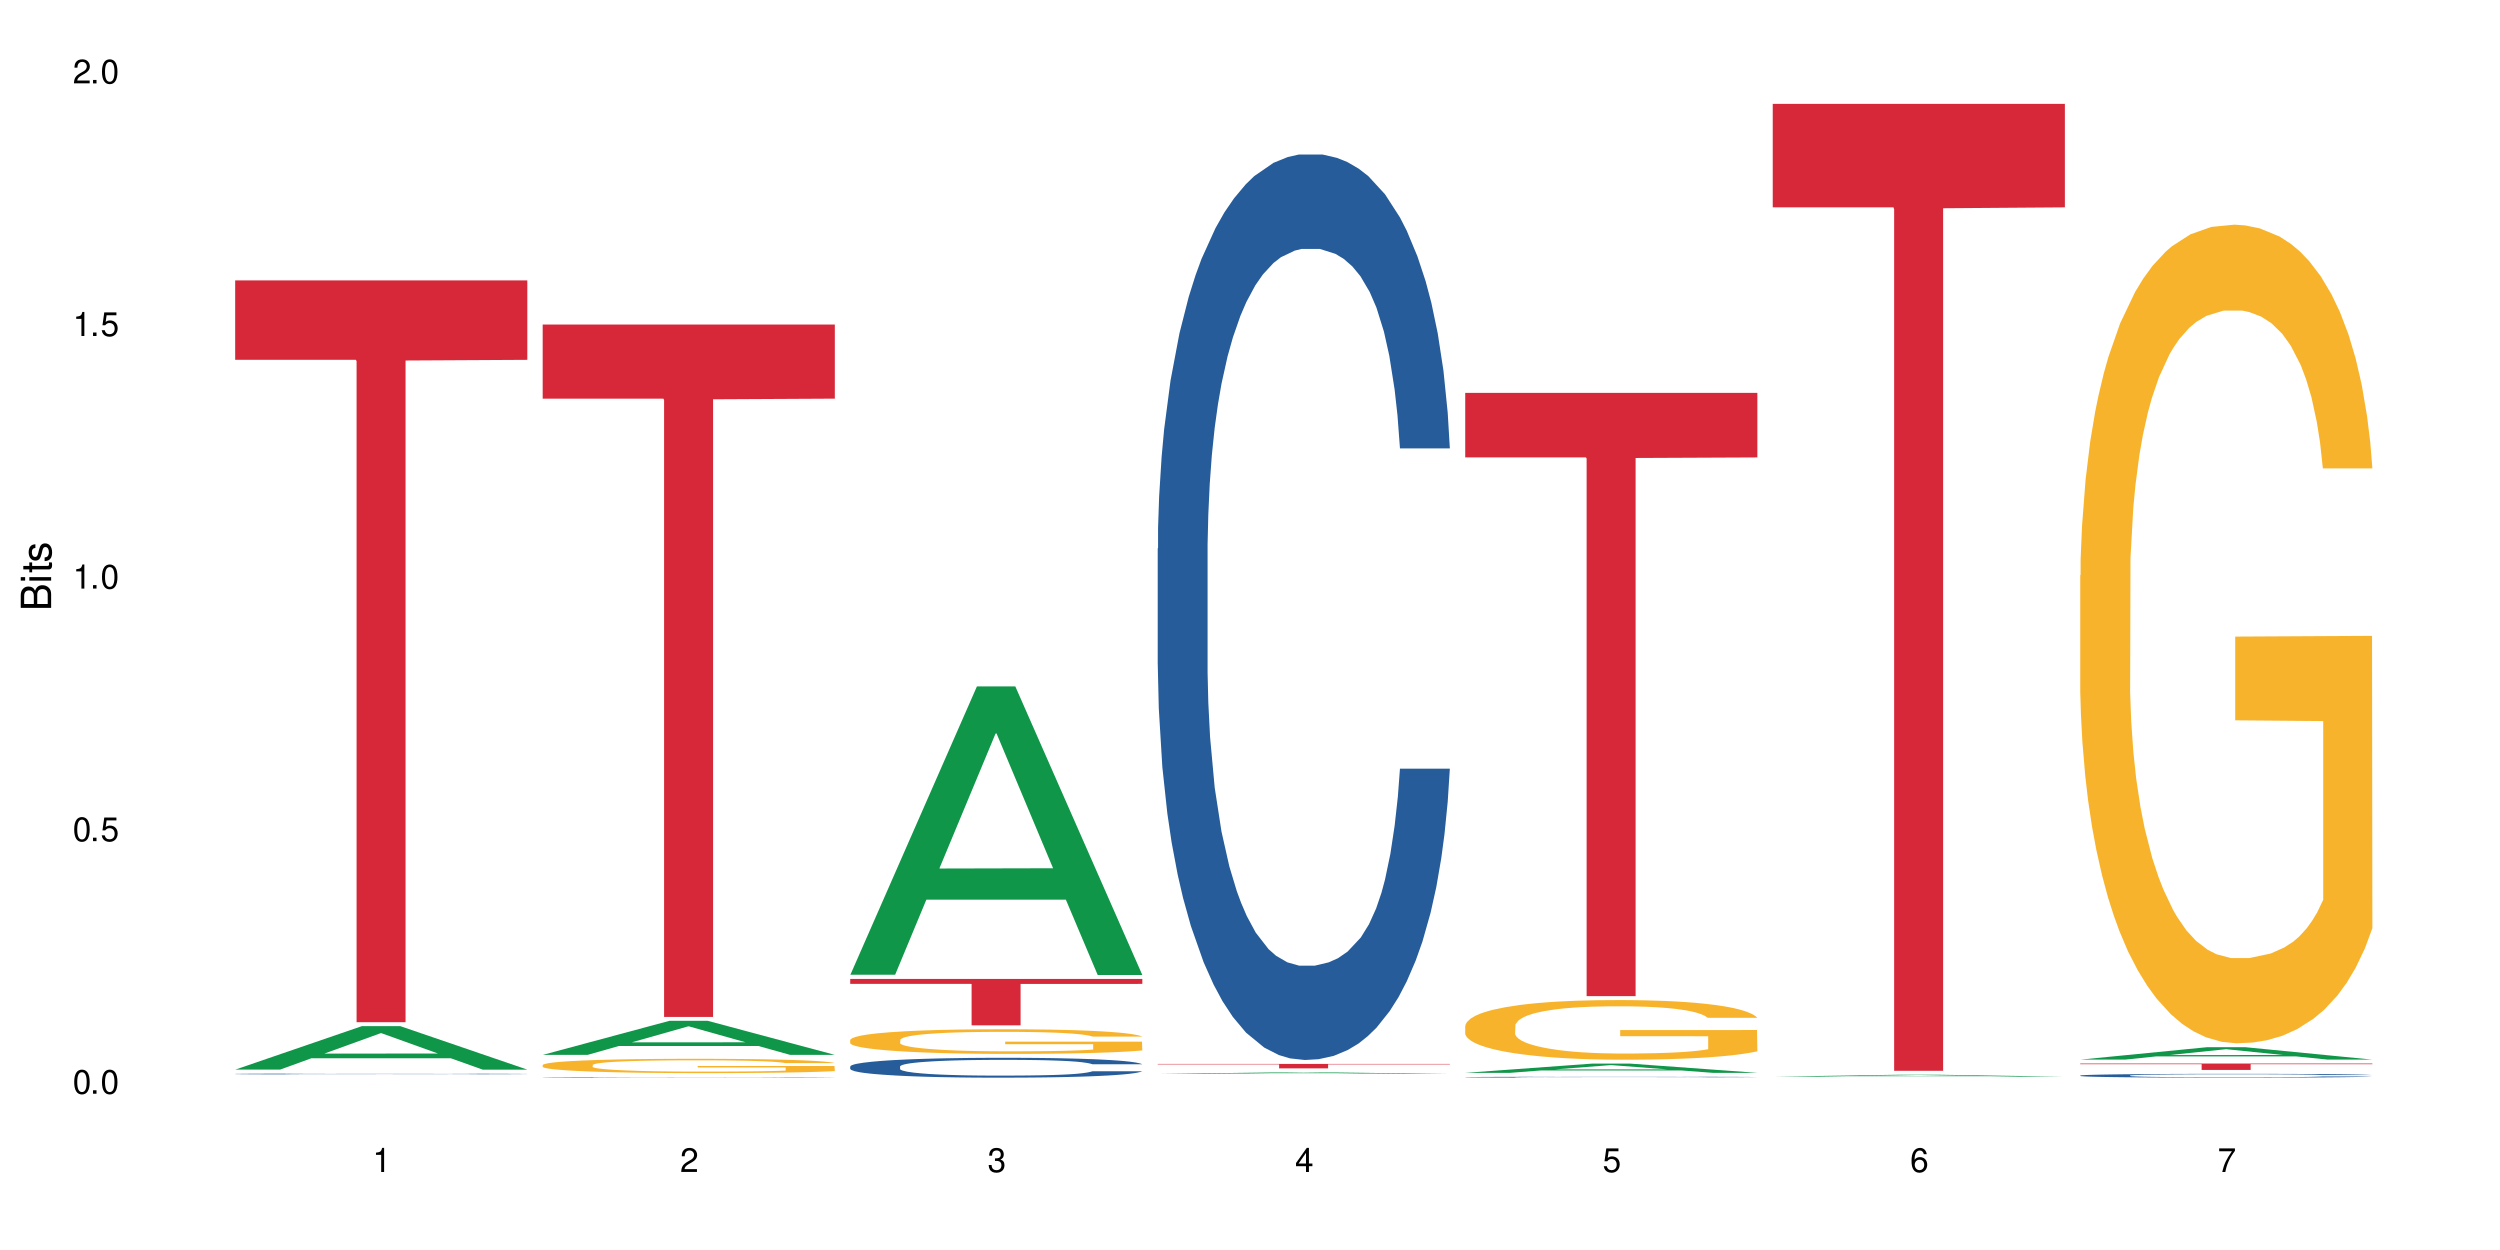 <?xml version="1.0" encoding="UTF-8"?>
<svg xmlns="http://www.w3.org/2000/svg" xmlns:xlink="http://www.w3.org/1999/xlink" width="720" height="360" viewBox="0 0 720 360">
<defs>
<g>
<g id="glyph-0-0">
</g>
<g id="glyph-0-1">
<path d="M 2.641 -6.938 C 2 -6.938 1.422 -6.656 1.078 -6.172 C 0.641 -5.562 0.406 -4.641 0.406 -3.359 C 0.406 -1.016 1.188 0.219 2.641 0.219 C 4.078 0.219 4.859 -1.016 4.859 -3.297 C 4.859 -4.641 4.656 -5.547 4.203 -6.172 C 3.844 -6.656 3.281 -6.938 2.641 -6.938 Z M 2.641 -6.188 C 3.547 -6.188 4 -5.25 4 -3.375 C 4 -1.406 3.562 -0.484 2.625 -0.484 C 1.734 -0.484 1.281 -1.438 1.281 -3.344 C 1.281 -5.25 1.734 -6.188 2.641 -6.188 Z M 2.641 -6.188 "/>
</g>
<g id="glyph-0-2">
<path d="M 1.828 -1 L 0.828 -1 L 0.828 0 L 1.828 0 Z M 1.828 -1 "/>
</g>
<g id="glyph-0-3">
<path d="M 4.562 -6.797 L 1.062 -6.797 L 0.547 -3.094 L 1.328 -3.094 C 1.719 -3.562 2.047 -3.734 2.578 -3.734 C 3.484 -3.734 4.062 -3.109 4.062 -2.094 C 4.062 -1.125 3.484 -0.531 2.578 -0.531 C 1.828 -0.531 1.375 -0.906 1.188 -1.672 L 0.328 -1.672 C 0.453 -1.109 0.547 -0.844 0.75 -0.594 C 1.125 -0.078 1.828 0.219 2.594 0.219 C 3.969 0.219 4.922 -0.781 4.922 -2.219 C 4.922 -3.562 4.031 -4.484 2.719 -4.484 C 2.25 -4.484 1.859 -4.359 1.469 -4.062 L 1.734 -5.969 L 4.562 -5.969 Z M 4.562 -6.797 "/>
</g>
<g id="glyph-0-4">
<path d="M 2.484 -4.938 L 2.484 0 L 3.328 0 L 3.328 -6.938 L 2.766 -6.938 C 2.469 -5.875 2.281 -5.734 0.984 -5.562 L 0.984 -4.938 Z M 2.484 -4.938 "/>
</g>
<g id="glyph-0-5">
<path d="M 4.859 -0.828 L 1.281 -0.828 C 1.359 -1.406 1.672 -1.781 2.5 -2.281 L 3.469 -2.828 C 4.406 -3.344 4.906 -4.062 4.906 -4.906 C 4.906 -5.484 4.672 -6.031 4.266 -6.406 C 3.859 -6.766 3.375 -6.938 2.719 -6.938 C 1.859 -6.938 1.219 -6.625 0.844 -6.031 C 0.609 -5.672 0.5 -5.234 0.484 -4.531 L 1.328 -4.531 C 1.359 -5.016 1.406 -5.281 1.531 -5.516 C 1.75 -5.938 2.188 -6.203 2.703 -6.203 C 3.469 -6.203 4.031 -5.641 4.031 -4.891 C 4.031 -4.344 3.719 -3.859 3.125 -3.516 L 2.234 -3 C 0.812 -2.172 0.406 -1.531 0.328 -0.016 L 4.859 -0.016 Z M 4.859 -0.828 "/>
</g>
<g id="glyph-0-6">
<path d="M 2.125 -3.188 L 2.578 -3.188 C 3.5 -3.188 3.984 -2.766 3.984 -1.922 C 3.984 -1.062 3.469 -0.531 2.594 -0.531 C 1.656 -0.531 1.203 -1 1.156 -2.016 L 0.312 -2.016 C 0.344 -1.453 0.438 -1.094 0.609 -0.781 C 0.953 -0.109 1.625 0.219 2.547 0.219 C 3.953 0.219 4.859 -0.625 4.859 -1.938 C 4.859 -2.828 4.516 -3.297 3.703 -3.594 C 4.344 -3.844 4.656 -4.328 4.656 -5.031 C 4.656 -6.219 3.875 -6.938 2.578 -6.938 C 1.203 -6.938 0.484 -6.172 0.453 -4.703 L 1.297 -4.703 C 1.312 -5.125 1.344 -5.359 1.453 -5.578 C 1.641 -5.969 2.062 -6.203 2.594 -6.203 C 3.344 -6.203 3.797 -5.75 3.797 -5 C 3.797 -4.516 3.609 -4.219 3.25 -4.047 C 3.016 -3.953 2.703 -3.922 2.125 -3.906 Z M 2.125 -3.188 "/>
</g>
<g id="glyph-0-7">
<path d="M 3.141 -1.672 L 3.141 0 L 3.984 0 L 3.984 -1.672 L 4.984 -1.672 L 4.984 -2.438 L 3.984 -2.438 L 3.984 -6.938 L 3.359 -6.938 L 0.266 -2.578 L 0.266 -1.672 Z M 3.141 -2.438 L 1 -2.438 L 3.141 -5.5 Z M 3.141 -2.438 "/>
</g>
<g id="glyph-0-8">
<path d="M 4.781 -5.125 C 4.609 -6.266 3.891 -6.938 2.844 -6.938 C 2.094 -6.938 1.422 -6.578 1.031 -5.953 C 0.594 -5.266 0.406 -4.422 0.406 -3.172 C 0.406 -2 0.578 -1.25 0.984 -0.641 C 1.359 -0.078 1.953 0.219 2.703 0.219 C 3.984 0.219 4.922 -0.75 4.922 -2.094 C 4.922 -3.375 4.062 -4.281 2.844 -4.281 C 2.172 -4.281 1.641 -4.031 1.281 -3.516 C 1.281 -5.234 1.828 -6.188 2.797 -6.188 C 3.391 -6.188 3.797 -5.797 3.938 -5.125 Z M 2.734 -3.531 C 3.547 -3.531 4.062 -2.953 4.062 -2.031 C 4.062 -1.156 3.484 -0.531 2.703 -0.531 C 1.922 -0.531 1.328 -1.188 1.328 -2.078 C 1.328 -2.938 1.906 -3.531 2.734 -3.531 Z M 2.734 -3.531 "/>
</g>
<g id="glyph-0-9">
<path d="M 4.984 -6.797 L 0.438 -6.797 L 0.438 -5.969 L 4.109 -5.969 C 2.5 -3.656 1.828 -2.234 1.328 0 L 2.219 0 C 2.594 -2.172 3.453 -4.047 4.984 -6.094 Z M 4.984 -6.797 "/>
</g>
<g id="glyph-1-0">
</g>
<g id="glyph-1-1">
<path d="M 0 -0.953 L 0 -4.891 C 0 -5.719 -0.234 -6.344 -0.734 -6.797 C -1.188 -7.234 -1.812 -7.469 -2.5 -7.469 C -3.547 -7.469 -4.188 -7 -4.625 -5.875 C -4.984 -6.688 -5.625 -7.094 -6.531 -7.094 C -7.172 -7.094 -7.734 -6.859 -8.141 -6.391 C -8.562 -5.922 -8.75 -5.344 -8.75 -4.5 L -8.75 -0.953 Z M -4.984 -2.062 L -7.766 -2.062 L -7.766 -4.219 C -7.766 -4.844 -7.688 -5.203 -7.453 -5.5 C -7.219 -5.812 -6.859 -5.969 -6.375 -5.969 C -5.891 -5.969 -5.531 -5.812 -5.297 -5.5 C -5.062 -5.203 -4.984 -4.844 -4.984 -4.219 Z M -0.984 -2.062 L -4 -2.062 L -4 -4.781 C -4 -5.766 -3.438 -6.359 -2.484 -6.359 C -1.547 -6.359 -0.984 -5.766 -0.984 -4.781 Z M -0.984 -2.062 "/>
</g>
<g id="glyph-1-2">
<path d="M -6.281 -1.797 L -6.281 -0.797 L 0 -0.797 L 0 -1.797 Z M -8.75 -1.797 L -8.75 -0.797 L -7.484 -0.797 L -7.484 -1.797 Z M -8.75 -1.797 "/>
</g>
<g id="glyph-1-3">
<path d="M -6.281 -3.047 L -6.281 -2.016 L -8.016 -2.016 L -8.016 -1.016 L -6.281 -1.016 L -6.281 -0.172 L -5.469 -0.172 L -5.469 -1.016 L -0.719 -1.016 C -0.078 -1.016 0.281 -1.453 0.281 -2.234 C 0.281 -2.5 0.25 -2.719 0.188 -3.047 L -0.641 -3.047 C -0.609 -2.906 -0.594 -2.766 -0.594 -2.562 C -0.594 -2.141 -0.719 -2.016 -1.156 -2.016 L -5.469 -2.016 L -5.469 -3.047 Z M -6.281 -3.047 "/>
</g>
<g id="glyph-1-4">
<path d="M -4.531 -5.25 C -5.766 -5.25 -6.469 -4.422 -6.469 -2.969 C -6.469 -1.516 -5.719 -0.562 -4.547 -0.562 C -3.562 -0.562 -3.094 -1.062 -2.734 -2.562 L -2.516 -3.484 C -2.344 -4.188 -2.094 -4.469 -1.641 -4.469 C -1.047 -4.469 -0.641 -3.875 -0.641 -3 C -0.641 -2.453 -0.797 -2 -1.062 -1.75 C -1.25 -1.594 -1.422 -1.531 -1.875 -1.469 L -1.875 -0.406 C -0.422 -0.453 0.281 -1.266 0.281 -2.922 C 0.281 -4.5 -0.5 -5.516 -1.719 -5.516 C -2.656 -5.516 -3.172 -4.984 -3.469 -3.734 L -3.703 -2.766 C -3.891 -1.953 -4.156 -1.609 -4.594 -1.609 C -5.188 -1.609 -5.547 -2.125 -5.547 -2.938 C -5.547 -3.75 -5.203 -4.172 -4.531 -4.203 Z M -4.531 -5.25 "/>
</g>
</g>
</defs>
<rect x="-72" y="-36" width="864" height="432" fill="rgb(100%, 100%, 100%)" fill-opacity="1"/>
<path fill-rule="nonzero" fill="rgb(6.275%, 58.824%, 28.235%)" fill-opacity="1" d="M 67.73 308.043 L 67.82 308.031 L 104.227 295.527 L 115.281 295.527 L 151.867 308.055 L 139.012 308.055 L 129.844 304.785 L 89.664 304.785 L 80.676 308.043 L 67.73 308.043 L 93.527 303.434 L 126.156 303.422 L 109.887 297.574 L 109.707 297.562 L 109.527 297.598 L 93.438 303.422 L 93.527 303.434 Z M 67.73 308.043 "/>
<path fill-rule="nonzero" fill="rgb(14.51%, 36.078%, 60%)" fill-opacity="1" d="M 67.73 309.297 L 67.832 309.297 L 67.832 309.289 L 68.141 309.281 L 68.859 309.27 L 69.578 309.262 L 71.426 309.246 L 73.988 309.234 L 76.656 309.223 L 78.605 309.219 L 80.352 309.211 L 84.352 309.203 L 86.918 309.199 L 89.688 309.195 L 93.074 309.191 L 95.535 309.188 L 101.078 309.184 L 122.316 309.184 L 125.598 309.188 L 128.371 309.188 L 133.191 309.195 L 137.5 309.199 L 139.449 309.203 L 142.527 309.211 L 144.891 309.219 L 146.531 309.227 L 148.379 309.234 L 150.02 309.246 L 151.25 309.258 L 151.867 309.266 L 137.5 309.266 L 136.785 309.258 L 135.961 309.25 L 132.883 309.234 L 130.73 309.227 L 128.781 309.223 L 126.113 309.219 L 123.754 309.215 L 121.289 309.211 L 103.23 309.211 L 101.078 309.215 L 98 309.215 L 95.844 309.219 L 93.281 309.227 L 91.535 309.23 L 89.379 309.234 L 87.84 309.242 L 86.098 309.25 L 85.07 309.254 L 84.148 309.262 L 83.328 309.27 L 82.711 309.277 L 82.301 309.285 L 82.094 309.293 L 82.094 309.332 L 82.301 309.34 L 82.812 309.352 L 84.148 309.367 L 86.098 309.379 L 88.355 309.387 L 90.508 309.395 L 91.742 309.398 L 93.383 309.402 L 95.945 309.406 L 99.641 309.414 L 105.078 309.414 L 108.465 309.418 L 112.98 309.418 L 116.98 309.414 L 122.418 309.414 L 126.215 309.41 L 128.574 309.406 L 130.629 309.398 L 132.168 309.395 L 133.191 309.391 L 134.73 309.383 L 135.961 309.375 L 136.887 309.367 L 137.5 309.359 L 151.867 309.359 L 151.25 309.371 L 150.328 309.379 L 149.402 309.387 L 147.969 309.395 L 146.324 309.402 L 143.965 309.41 L 142.016 309.414 L 139.449 309.422 L 137.09 309.426 L 134.527 309.43 L 130.73 309.434 L 128.266 309.438 L 125.598 309.438 L 122.418 309.441 L 118.418 309.441 L 114.109 309.445 L 105.797 309.445 L 102.617 309.441 L 98.41 309.441 L 93.176 309.438 L 89.379 309.434 L 86.406 309.426 L 83.84 309.422 L 80.969 309.414 L 77.273 309.406 L 75.016 309.398 L 73.477 309.391 L 71.734 309.383 L 70.5 309.371 L 69.066 309.359 L 68.039 309.344 L 67.73 309.328 Z M 67.73 309.297 "/>
<path fill-rule="nonzero" fill="rgb(83.922%, 15.686%, 22.353%)" fill-opacity="1" d="M 67.73 80.758 L 151.867 80.758 L 151.867 103.629 L 116.801 103.828 L 116.801 294.402 L 102.695 294.402 L 102.695 104.027 L 102.488 103.629 L 67.73 103.629 Z M 67.73 80.758 "/>
<path fill-rule="nonzero" fill="rgb(6.275%, 58.824%, 28.235%)" fill-opacity="1" d="M 156.293 303.801 L 156.383 303.789 L 192.789 294 L 203.844 294 L 240.43 303.809 L 227.574 303.809 L 218.406 301.25 L 178.227 301.25 L 169.238 303.801 L 156.293 303.801 L 182.094 300.191 L 214.723 300.18 L 198.453 295.605 L 198.273 295.594 L 198.094 295.621 L 182.004 300.18 L 182.094 300.191 Z M 156.293 303.801 "/>
<path fill-rule="nonzero" fill="rgb(14.51%, 36.078%, 60%)" fill-opacity="1" d="M 156.293 310.266 L 156.398 310.266 L 156.398 310.262 L 156.703 310.254 L 157.422 310.246 L 158.141 310.242 L 159.988 310.23 L 162.555 310.223 L 165.223 310.215 L 167.172 310.207 L 168.914 310.207 L 172.918 310.199 L 175.48 310.195 L 178.25 310.191 L 181.637 310.191 L 184.102 310.188 L 189.641 310.188 L 193.746 310.184 L 207.902 310.184 L 210.879 310.188 L 216.934 310.188 L 221.754 310.191 L 226.066 310.195 L 228.016 310.199 L 231.094 310.203 L 233.453 310.211 L 235.094 310.215 L 236.941 310.223 L 238.582 310.227 L 239.812 310.238 L 240.43 310.246 L 226.066 310.246 L 225.348 310.238 L 224.527 310.23 L 222.988 310.227 L 221.449 310.219 L 219.293 310.215 L 217.344 310.211 L 214.676 310.211 L 212.316 310.207 L 209.855 310.207 L 207.492 310.203 L 195.797 310.203 L 191.797 310.207 L 186.562 310.207 L 184.406 310.211 L 181.844 310.215 L 180.098 310.219 L 177.945 310.223 L 176.406 310.227 L 174.66 310.23 L 173.633 310.234 L 172.711 310.238 L 171.891 310.246 L 171.273 310.25 L 170.863 310.258 L 170.66 310.266 L 170.66 310.289 L 170.863 310.297 L 171.379 310.305 L 172.711 310.312 L 174.66 310.324 L 176.918 310.332 L 179.074 310.336 L 180.305 310.336 L 181.945 310.34 L 184.512 310.344 L 188.203 310.348 L 190.359 310.348 L 193.641 310.352 L 205.543 310.352 L 208.211 310.348 L 210.98 310.348 L 214.777 310.344 L 217.137 310.344 L 219.191 310.34 L 220.73 310.336 L 221.754 310.332 L 223.293 310.328 L 224.527 310.32 L 225.449 310.316 L 226.066 310.309 L 240.43 310.309 L 239.812 310.316 L 238.891 310.324 L 237.969 310.328 L 236.531 310.336 L 234.891 310.34 L 232.527 310.344 L 230.578 310.348 L 228.016 310.355 L 225.656 310.355 L 223.09 310.359 L 219.293 310.363 L 216.832 310.363 L 214.164 310.367 L 206.98 310.367 L 202.672 310.371 L 194.359 310.371 L 191.18 310.367 L 186.973 310.367 L 181.738 310.363 L 177.945 310.359 L 174.969 310.359 L 172.402 310.355 L 169.531 310.352 L 165.836 310.344 L 163.578 310.336 L 162.039 310.332 L 160.297 310.324 L 159.066 310.32 L 157.629 310.309 L 156.602 310.297 L 156.293 310.289 Z M 156.293 310.266 "/>
<path fill-rule="nonzero" fill="rgb(96.863%, 70.196%, 16.863%)" fill-opacity="1" d="M 156.293 306.703 L 156.398 306.699 L 156.398 306.621 L 156.809 306.453 L 157.832 306.219 L 159.168 306.027 L 160.605 305.875 L 161.527 305.797 L 163.066 305.684 L 164.398 305.602 L 167.785 305.434 L 172.094 305.273 L 174.457 305.207 L 177.121 305.145 L 180.918 305.07 L 182.664 305.043 L 188 304.984 L 194.051 304.945 L 200.723 304.938 L 203.801 304.938 L 208.008 304.953 L 213.754 304.996 L 217.035 305.035 L 219.602 305.07 L 222.27 305.121 L 225.551 305.195 L 228.629 305.285 L 231.094 305.375 L 233.555 305.488 L 235.605 305.609 L 237.352 305.742 L 238.891 305.898 L 239.812 306.031 L 240.43 306.164 L 226.168 306.164 L 225.348 306.031 L 224.422 305.93 L 222.883 305.805 L 221.344 305.715 L 219.805 305.645 L 216.934 305.547 L 214.473 305.484 L 211.395 305.434 L 208.418 305.398 L 205.031 305.375 L 202.98 305.367 L 197.543 305.367 L 192.617 305.395 L 189.742 305.426 L 187.691 305.457 L 184.816 305.512 L 183.074 305.559 L 182.047 305.586 L 178.969 305.703 L 176.918 305.809 L 175.789 305.879 L 174.352 305.992 L 173.328 306.094 L 172.199 306.246 L 171.582 306.359 L 170.762 306.613 L 170.66 307.293 L 170.965 307.434 L 171.582 307.59 L 172.402 307.727 L 173.633 307.867 L 174.867 307.977 L 177.02 308.125 L 178.867 308.223 L 180.305 308.285 L 183.074 308.387 L 184.203 308.422 L 186.871 308.488 L 189.641 308.543 L 193.027 308.586 L 195.59 308.609 L 199.695 308.629 L 204.93 308.629 L 211.086 308.605 L 214.984 308.574 L 217.652 308.547 L 219.395 308.52 L 221.551 308.477 L 223.09 308.441 L 224.527 308.398 L 226.27 308.336 L 226.27 307.434 L 200.926 307.43 L 200.926 307.012 L 240.328 307.008 L 240.43 308.477 L 238.273 308.578 L 235.605 308.676 L 233.043 308.754 L 230.375 308.816 L 226.578 308.887 L 223.5 308.934 L 218.781 308.984 L 214.473 309.02 L 209.957 309.043 L 205.953 309.055 L 201.234 309.059 L 197.027 309.051 L 192.512 309.027 L 188.922 308.996 L 185.641 308.961 L 182.355 308.91 L 178.25 308.832 L 175.582 308.77 L 172.812 308.688 L 170.043 308.594 L 167.582 308.492 L 165.938 308.414 L 164.297 308.324 L 162.555 308.211 L 160.91 308.082 L 159.68 307.965 L 158.551 307.836 L 157.73 307.711 L 156.91 307.539 L 156.5 307.406 L 156.293 307.289 Z M 156.293 306.703 "/>
<path fill-rule="nonzero" fill="rgb(83.922%, 15.686%, 22.353%)" fill-opacity="1" d="M 156.293 93.461 L 240.43 93.461 L 240.43 114.809 L 205.363 114.996 L 205.363 292.875 L 191.258 292.875 L 191.258 115.184 L 191.051 114.809 L 156.293 114.809 Z M 156.293 93.461 "/>
<path fill-rule="nonzero" fill="rgb(6.275%, 58.824%, 28.235%)" fill-opacity="1" d="M 244.859 280.727 L 244.949 280.648 L 281.352 197.688 L 292.41 197.688 L 328.992 280.805 L 316.141 280.805 L 306.969 259.109 L 266.789 259.109 L 257.801 280.727 L 244.859 280.727 L 270.656 250.133 L 303.285 250.055 L 287.016 211.266 L 286.836 211.188 L 286.656 211.422 L 270.566 250.055 L 270.656 250.133 Z M 244.859 280.727 "/>
<path fill-rule="nonzero" fill="rgb(14.51%, 36.078%, 60%)" fill-opacity="1" d="M 244.859 307.137 L 244.961 307.133 L 244.961 307.008 L 245.27 306.809 L 245.988 306.555 L 246.703 306.383 L 248.551 306.074 L 251.117 305.777 L 253.785 305.547 L 255.734 305.41 L 257.477 305.305 L 261.48 305.113 L 264.043 305.012 L 266.816 304.926 L 270.199 304.836 L 272.664 304.785 L 278.203 304.699 L 282.309 304.664 L 285.488 304.648 L 292.363 304.648 L 296.469 304.668 L 299.441 304.695 L 302.727 304.734 L 305.496 304.785 L 310.32 304.898 L 314.629 305.043 L 316.578 305.129 L 319.656 305.289 L 322.016 305.449 L 323.656 305.582 L 325.504 305.777 L 327.145 306.012 L 328.379 306.281 L 328.992 306.504 L 314.629 306.504 L 313.91 306.297 L 313.09 306.133 L 311.551 305.918 L 310.012 305.766 L 307.855 305.613 L 305.906 305.516 L 303.238 305.418 L 300.879 305.352 L 298.418 305.305 L 296.059 305.273 L 291.543 305.242 L 286.309 305.242 L 284.359 305.254 L 280.359 305.297 L 278.203 305.332 L 275.125 305.406 L 272.973 305.473 L 270.406 305.578 L 268.66 305.668 L 266.508 305.805 L 264.969 305.922 L 263.223 306.098 L 262.199 306.227 L 261.273 306.375 L 260.453 306.547 L 259.84 306.73 L 259.426 306.922 L 259.223 307.109 L 259.223 307.922 L 259.426 308.109 L 259.941 308.328 L 261.273 308.648 L 263.223 308.926 L 265.48 309.145 L 267.637 309.305 L 268.867 309.375 L 270.508 309.461 L 273.074 309.562 L 276.77 309.668 L 278.922 309.711 L 282.207 309.754 L 285.59 309.773 L 290.105 309.773 L 294.109 309.754 L 296.773 309.727 L 299.547 309.684 L 303.344 309.598 L 305.703 309.512 L 307.754 309.414 L 309.293 309.312 L 310.32 309.23 L 311.859 309.066 L 313.09 308.891 L 314.012 308.707 L 314.629 308.527 L 328.992 308.527 L 328.379 308.738 L 327.453 308.941 L 326.531 309.094 L 325.094 309.277 L 323.453 309.438 L 321.094 309.621 L 319.145 309.742 L 316.578 309.871 L 314.219 309.973 L 311.652 310.062 L 307.855 310.164 L 305.395 310.219 L 302.727 310.266 L 299.547 310.309 L 295.543 310.344 L 291.234 310.363 L 287.234 310.371 L 282.926 310.359 L 279.742 310.34 L 275.535 310.293 L 270.305 310.199 L 266.508 310.098 L 263.531 310 L 260.965 309.895 L 258.094 309.754 L 254.398 309.523 L 252.145 309.344 L 250.605 309.199 L 248.859 308.996 L 247.629 308.812 L 246.191 308.52 L 245.164 308.148 L 244.859 307.859 Z M 244.859 307.137 "/>
<path fill-rule="nonzero" fill="rgb(96.863%, 70.196%, 16.863%)" fill-opacity="1" d="M 244.859 299.465 L 244.961 299.461 L 244.961 299.332 L 245.371 299.039 L 246.398 298.637 L 247.73 298.309 L 249.168 298.047 L 250.09 297.91 L 251.629 297.719 L 252.965 297.574 L 256.348 297.285 L 260.66 297.012 L 263.02 296.895 L 265.688 296.785 L 269.484 296.66 L 271.227 296.617 L 276.562 296.512 L 282.617 296.449 L 289.285 296.43 L 292.363 296.434 L 296.57 296.461 L 302.316 296.531 L 305.598 296.598 L 308.164 296.66 L 310.832 296.746 L 314.117 296.875 L 317.195 297.031 L 319.656 297.188 L 322.117 297.379 L 324.172 297.586 L 325.914 297.816 L 327.453 298.086 L 328.379 298.312 L 328.992 298.539 L 314.73 298.539 L 313.91 298.312 L 312.988 298.137 L 311.449 297.926 L 309.91 297.77 L 308.371 297.645 L 305.496 297.477 L 303.035 297.375 L 299.957 297.285 L 296.98 297.227 L 293.594 297.188 L 291.543 297.172 L 286.105 297.172 L 281.18 297.219 L 278.309 297.27 L 276.254 297.32 L 273.383 297.418 L 271.637 297.496 L 270.613 297.551 L 267.535 297.75 L 265.48 297.93 L 264.352 298.055 L 262.918 298.25 L 261.891 298.422 L 260.762 298.684 L 260.145 298.875 L 259.324 299.316 L 259.223 300.484 L 259.531 300.73 L 260.145 300.996 L 260.965 301.227 L 262.199 301.473 L 263.43 301.66 L 265.582 301.914 L 267.43 302.082 L 268.867 302.191 L 271.637 302.367 L 272.766 302.426 L 275.434 302.543 L 278.203 302.633 L 281.59 302.711 L 284.156 302.75 L 288.258 302.781 L 293.492 302.781 L 299.648 302.742 L 303.547 302.691 L 306.215 302.641 L 307.961 302.594 L 310.113 302.523 L 311.652 302.457 L 313.09 302.387 L 314.832 302.277 L 314.832 300.73 L 289.492 300.723 L 289.492 299.996 L 328.891 299.992 L 328.992 302.523 L 326.84 302.699 L 324.172 302.867 L 321.605 302.996 L 318.938 303.105 L 315.141 303.23 L 312.062 303.309 L 307.344 303.398 L 303.035 303.457 L 298.52 303.496 L 294.52 303.516 L 289.797 303.52 L 285.59 303.508 L 281.078 303.469 L 277.484 303.418 L 274.203 303.352 L 270.918 303.27 L 266.816 303.133 L 264.148 303.023 L 261.379 302.887 L 258.605 302.723 L 256.145 302.551 L 254.504 302.414 L 252.859 302.258 L 251.117 302.062 L 249.477 301.844 L 248.242 301.641 L 247.113 301.414 L 246.293 301.203 L 245.473 300.91 L 245.062 300.676 L 244.859 300.477 Z M 244.859 299.465 "/>
<path fill-rule="nonzero" fill="rgb(83.922%, 15.686%, 22.353%)" fill-opacity="1" d="M 244.859 281.93 L 328.992 281.93 L 328.992 283.363 L 293.93 283.375 L 293.93 295.301 L 279.82 295.301 L 279.82 283.387 L 279.617 283.363 L 244.859 283.363 Z M 244.859 281.93 "/>
<path fill-rule="nonzero" fill="rgb(6.275%, 58.824%, 28.235%)" fill-opacity="1" d="M 333.422 309.297 L 333.512 309.297 L 369.914 308.82 L 380.973 308.82 L 417.555 309.297 L 404.703 309.297 L 395.535 309.172 L 355.355 309.172 L 346.363 309.297 L 333.422 309.297 L 359.219 309.121 L 391.848 309.121 L 375.578 308.898 L 375.398 308.895 L 375.219 308.898 L 359.129 309.121 L 359.219 309.121 Z M 333.422 309.297 "/>
<path fill-rule="nonzero" fill="rgb(14.51%, 36.078%, 60%)" fill-opacity="1" d="M 333.422 157.973 L 333.523 157.734 L 333.523 152.016 L 333.832 142.957 L 334.551 131.516 L 335.27 123.648 L 337.113 109.586 L 339.68 96 L 342.348 85.512 L 344.297 79.312 L 346.043 74.547 L 350.043 65.727 L 352.609 61.199 L 355.379 57.145 L 358.766 53.094 L 361.227 50.711 L 366.766 46.895 L 370.871 45.227 L 374.051 44.512 L 380.926 44.512 L 385.031 45.465 L 388.008 46.656 L 391.289 48.566 L 394.059 50.711 L 398.883 55.953 L 403.191 62.629 L 405.141 66.441 L 408.219 73.832 L 410.578 80.98 L 412.223 87.18 L 414.066 96 L 415.711 106.727 L 416.941 118.883 L 417.555 129.133 L 403.191 129.133 L 402.473 119.598 L 401.652 112.207 L 400.113 102.434 L 398.574 95.523 L 396.422 88.609 L 394.469 84.082 L 391.805 79.551 L 389.441 76.691 L 386.98 74.547 L 384.621 73.117 L 380.105 71.688 L 374.875 71.688 L 372.922 72.164 L 368.922 74.07 L 366.766 75.738 L 363.688 79.074 L 361.535 82.176 L 358.969 86.941 L 357.227 90.992 L 355.07 97.191 L 353.531 102.672 L 351.789 110.539 L 350.762 116.5 L 349.836 123.172 L 349.016 131.039 L 348.402 139.383 L 347.992 148.199 L 347.785 156.781 L 347.785 193.727 L 347.992 202.309 L 348.504 212.32 L 349.836 226.859 L 351.789 239.492 L 354.043 249.504 L 356.199 256.656 L 357.43 259.992 L 359.07 263.809 L 361.637 268.574 L 365.332 273.34 L 367.484 275.25 L 370.77 277.156 L 374.156 278.109 L 378.668 278.109 L 382.672 277.156 L 385.34 275.965 L 388.109 274.055 L 391.906 270.004 L 394.266 266.191 L 396.316 261.66 L 397.855 257.133 L 398.883 253.32 L 400.422 245.93 L 401.652 237.824 L 402.578 229.484 L 403.191 221.379 L 417.555 221.379 L 416.941 230.914 L 416.016 240.207 L 415.094 247.121 L 413.656 255.465 L 412.016 262.852 L 409.656 271.195 L 407.707 276.68 L 405.141 282.637 L 402.781 287.168 L 400.215 291.219 L 396.422 295.984 L 393.957 298.371 L 391.289 300.516 L 388.109 302.422 L 384.109 304.09 L 379.797 305.043 L 375.797 305.281 L 371.488 304.805 L 368.305 303.852 L 364.102 301.707 L 358.867 297.414 L 355.07 292.887 L 352.094 288.359 L 349.531 283.59 L 346.656 277.156 L 342.965 266.668 L 340.707 258.562 L 339.168 251.887 L 337.422 242.594 L 336.191 234.25 L 334.754 220.902 L 333.73 203.977 L 333.422 190.867 Z M 333.422 157.973 "/>
<path fill-rule="nonzero" fill="rgb(83.922%, 15.686%, 22.353%)" fill-opacity="1" d="M 333.422 306.41 L 417.555 306.41 L 417.555 306.547 L 382.492 306.547 L 382.492 307.691 L 368.383 307.691 L 368.383 306.547 L 333.422 306.547 Z M 333.422 306.41 "/>
<path fill-rule="nonzero" fill="rgb(6.275%, 58.824%, 28.235%)" fill-opacity="1" d="M 421.984 308.977 L 422.074 308.973 L 458.48 306.324 L 469.535 306.324 L 506.121 308.977 L 493.266 308.977 L 484.098 308.285 L 443.918 308.285 L 434.93 308.977 L 421.984 308.977 L 447.781 307.996 L 480.41 307.996 L 464.141 306.758 L 463.961 306.754 L 463.781 306.762 L 447.691 307.996 L 447.781 307.996 Z M 421.984 308.977 "/>
<path fill-rule="nonzero" fill="rgb(14.51%, 36.078%, 60%)" fill-opacity="1" d="M 421.984 310.219 L 422.086 310.219 L 422.086 310.215 L 422.395 310.203 L 423.113 310.191 L 423.832 310.184 L 425.68 310.172 L 428.242 310.156 L 430.91 310.145 L 432.859 310.141 L 434.605 310.133 L 438.605 310.125 L 441.172 310.121 L 443.941 310.117 L 447.328 310.113 L 449.789 310.109 L 455.332 310.105 L 476.57 310.105 L 479.852 310.109 L 482.625 310.109 L 487.445 310.117 L 491.754 310.121 L 493.703 310.125 L 496.781 310.133 L 499.145 310.141 L 500.785 310.148 L 502.633 310.156 L 504.273 310.168 L 505.504 310.18 L 506.121 310.191 L 491.754 310.191 L 491.035 310.18 L 490.215 310.172 L 487.137 310.156 L 484.984 310.148 L 483.035 310.145 L 480.367 310.141 L 478.008 310.137 L 475.543 310.133 L 457.484 310.133 L 455.332 310.137 L 452.254 310.141 L 450.098 310.141 L 447.531 310.148 L 445.789 310.152 L 443.633 310.156 L 442.094 310.164 L 440.352 310.172 L 439.324 310.176 L 438.402 310.184 L 437.582 310.191 L 436.965 310.199 L 436.555 310.211 L 436.348 310.219 L 436.348 310.258 L 436.555 310.266 L 437.066 310.273 L 438.402 310.289 L 440.352 310.305 L 442.609 310.312 L 444.762 310.32 L 445.992 310.324 L 447.637 310.328 L 450.199 310.332 L 453.895 310.336 L 456.051 310.34 L 459.332 310.34 L 462.719 310.344 L 467.234 310.344 L 471.234 310.34 L 476.672 310.34 L 480.469 310.332 L 482.828 310.328 L 484.879 310.324 L 486.418 310.32 L 487.445 310.316 L 488.984 310.309 L 490.215 310.301 L 491.141 310.293 L 491.754 310.285 L 506.121 310.285 L 505.504 310.293 L 504.582 310.305 L 503.656 310.312 L 502.223 310.32 L 500.578 310.328 L 498.219 310.336 L 496.27 310.34 L 493.703 310.348 L 491.344 310.352 L 488.781 310.355 L 484.984 310.359 L 482.52 310.363 L 479.852 310.363 L 476.672 310.367 L 472.672 310.367 L 468.363 310.371 L 460.051 310.371 L 456.871 310.367 L 452.664 310.367 L 447.43 310.363 L 443.633 310.355 L 440.66 310.352 L 438.094 310.348 L 435.219 310.34 L 431.527 310.332 L 429.27 310.32 L 427.73 310.316 L 425.984 310.305 L 424.754 310.297 L 423.32 310.285 L 422.293 310.266 L 421.984 310.254 Z M 421.984 310.219 "/>
<path fill-rule="nonzero" fill="rgb(96.863%, 70.196%, 16.863%)" fill-opacity="1" d="M 421.984 295.375 L 422.086 295.359 L 422.086 295.047 L 422.496 294.34 L 423.523 293.367 L 424.859 292.57 L 426.293 291.941 L 427.219 291.613 L 428.758 291.141 L 430.09 290.797 L 433.477 290.09 L 437.785 289.43 L 440.145 289.148 L 442.812 288.883 L 446.609 288.586 L 448.355 288.473 L 453.688 288.223 L 459.742 288.066 L 466.41 288.02 L 469.488 288.035 L 473.695 288.098 L 479.441 288.27 L 482.727 288.426 L 485.293 288.586 L 487.957 288.789 L 491.242 289.102 L 494.32 289.477 L 496.781 289.855 L 499.246 290.324 L 501.297 290.828 L 503.043 291.375 L 504.582 292.035 L 505.504 292.586 L 506.121 293.133 L 491.859 293.133 L 491.035 292.586 L 490.113 292.16 L 488.574 291.645 L 487.035 291.266 L 485.496 290.969 L 482.625 290.562 L 480.16 290.309 L 477.082 290.09 L 474.105 289.949 L 470.723 289.855 L 468.668 289.824 L 463.23 289.824 L 458.305 289.934 L 455.434 290.059 L 453.383 290.184 L 450.508 290.418 L 448.766 290.609 L 447.738 290.734 L 444.66 291.219 L 442.609 291.66 L 441.48 291.957 L 440.043 292.426 L 439.016 292.852 L 437.887 293.48 L 437.273 293.949 L 436.453 295.016 L 436.348 297.84 L 436.656 298.438 L 437.273 299.078 L 438.094 299.645 L 439.324 300.238 L 440.555 300.695 L 442.711 301.309 L 444.559 301.715 L 445.992 301.98 L 448.766 302.406 L 449.895 302.547 L 452.562 302.828 L 455.332 303.047 L 458.715 303.234 L 461.281 303.332 L 465.387 303.41 L 470.617 303.41 L 476.773 303.316 L 480.676 303.188 L 483.34 303.062 L 485.086 302.953 L 487.242 302.781 L 488.781 302.625 L 490.215 302.453 L 491.961 302.184 L 491.961 298.438 L 466.617 298.422 L 466.617 296.664 L 506.016 296.648 L 506.121 302.781 L 503.965 303.203 L 501.297 303.613 L 498.73 303.926 L 496.066 304.191 L 492.27 304.492 L 489.191 304.68 L 484.469 304.898 L 480.16 305.039 L 475.645 305.133 L 471.645 305.18 L 466.926 305.195 L 462.719 305.164 L 458.203 305.07 L 454.613 304.945 L 451.328 304.789 L 448.047 304.586 L 443.941 304.258 L 441.273 303.988 L 438.504 303.66 L 435.734 303.27 L 433.27 302.844 L 431.629 302.516 L 429.988 302.137 L 428.242 301.668 L 426.602 301.133 L 425.371 300.648 L 424.242 300.098 L 423.422 299.582 L 422.602 298.875 L 422.191 298.309 L 421.984 297.824 Z M 421.984 295.375 "/>
<path fill-rule="nonzero" fill="rgb(83.922%, 15.686%, 22.353%)" fill-opacity="1" d="M 421.984 113.137 L 506.121 113.137 L 506.121 131.738 L 471.055 131.898 L 471.055 286.895 L 456.945 286.895 L 456.945 132.062 L 456.742 131.738 L 421.984 131.738 Z M 421.984 113.137 "/>
<path fill-rule="nonzero" fill="rgb(6.275%, 58.824%, 28.235%)" fill-opacity="1" d="M 510.547 310.086 L 510.637 310.086 L 547.043 309.52 L 558.098 309.52 L 594.684 310.086 L 581.828 310.086 L 572.66 309.938 L 532.48 309.938 L 523.492 310.086 L 510.547 310.086 L 536.348 309.879 L 568.977 309.879 L 552.707 309.613 L 552.348 309.613 L 536.258 309.879 L 536.348 309.879 Z M 510.547 310.086 "/>
<path fill-rule="nonzero" fill="rgb(83.922%, 15.686%, 22.353%)" fill-opacity="1" d="M 510.547 29.906 L 594.684 29.906 L 594.684 59.715 L 559.617 59.977 L 559.617 308.395 L 545.512 308.395 L 545.512 60.238 L 545.305 59.715 L 510.547 59.715 Z M 510.547 29.906 "/>
<path fill-rule="nonzero" fill="rgb(6.275%, 58.824%, 28.235%)" fill-opacity="1" d="M 599.113 305.168 L 599.203 305.164 L 635.605 301.594 L 646.664 301.594 L 683.246 305.172 L 670.395 305.172 L 661.223 304.238 L 621.043 304.238 L 612.055 305.168 L 599.113 305.168 L 624.91 303.852 L 657.539 303.848 L 641.27 302.18 L 641.09 302.176 L 640.91 302.188 L 624.82 303.848 L 624.91 303.852 Z M 599.113 305.168 "/>
<path fill-rule="nonzero" fill="rgb(14.51%, 36.078%, 60%)" fill-opacity="1" d="M 599.113 309.746 L 599.215 309.746 L 599.215 309.723 L 599.523 309.684 L 600.238 309.637 L 600.957 309.602 L 602.805 309.543 L 605.371 309.484 L 608.039 309.441 L 609.988 309.414 L 611.73 309.395 L 615.734 309.359 L 618.297 309.34 L 621.07 309.32 L 624.453 309.305 L 626.918 309.293 L 632.457 309.277 L 636.562 309.273 L 639.742 309.27 L 646.617 309.27 L 650.723 309.273 L 653.695 309.277 L 656.98 309.285 L 659.75 309.293 L 664.574 309.316 L 668.883 309.344 L 670.832 309.359 L 673.91 309.391 L 676.27 309.422 L 677.91 309.449 L 679.758 309.484 L 681.398 309.531 L 682.633 309.582 L 683.246 309.625 L 668.883 309.625 L 668.164 309.586 L 667.344 309.555 L 665.805 309.512 L 664.266 309.484 L 662.109 309.453 L 660.16 309.438 L 657.492 309.418 L 655.133 309.406 L 652.672 309.395 L 650.312 309.391 L 645.797 309.383 L 640.562 309.383 L 638.613 309.387 L 634.613 309.395 L 632.457 309.398 L 629.379 309.414 L 627.227 309.426 L 624.66 309.449 L 622.914 309.465 L 620.762 309.492 L 619.223 309.516 L 617.477 309.547 L 616.453 309.574 L 615.527 309.602 L 614.707 309.633 L 614.09 309.668 L 613.68 309.707 L 613.477 309.742 L 613.477 309.898 L 613.68 309.934 L 614.195 309.977 L 615.527 310.039 L 617.477 310.094 L 619.734 310.133 L 621.891 310.164 L 623.121 310.18 L 624.762 310.195 L 627.328 310.215 L 631.02 310.234 L 633.176 310.242 L 636.461 310.25 L 639.844 310.254 L 644.359 310.254 L 648.359 310.25 L 651.027 310.246 L 653.801 310.238 L 657.594 310.223 L 659.957 310.203 L 662.008 310.188 L 663.547 310.168 L 664.574 310.152 L 666.113 310.121 L 667.344 310.086 L 668.266 310.051 L 668.883 310.016 L 683.246 310.016 L 682.633 310.055 L 681.707 310.094 L 680.785 310.125 L 679.348 310.16 L 677.707 310.191 L 675.348 310.227 L 673.398 310.25 L 670.832 310.273 L 668.473 310.293 L 665.906 310.312 L 662.109 310.332 L 659.648 310.34 L 656.98 310.352 L 653.801 310.359 L 649.797 310.363 L 645.488 310.367 L 641.488 310.371 L 637.176 310.367 L 633.996 310.363 L 629.789 310.355 L 624.559 310.336 L 620.762 310.316 L 617.785 310.297 L 615.219 310.277 L 612.348 310.25 L 608.652 310.207 L 606.395 310.172 L 604.855 310.145 L 603.113 310.105 L 601.883 310.07 L 600.445 310.012 L 599.418 309.941 L 599.113 309.887 Z M 599.113 309.746 "/>
<path fill-rule="nonzero" fill="rgb(96.863%, 70.196%, 16.863%)" fill-opacity="1" d="M 599.113 165.684 L 599.215 165.469 L 599.215 161.16 L 599.625 151.473 L 600.652 138.125 L 601.984 127.141 L 603.422 118.531 L 604.344 114.008 L 605.883 107.551 L 607.219 102.812 L 610.602 93.121 L 614.914 84.078 L 617.273 80.203 L 619.941 76.543 L 623.738 72.453 L 625.48 70.945 L 630.816 67.5 L 636.871 65.348 L 643.539 64.703 L 646.617 64.918 L 650.824 65.777 L 656.57 68.148 L 659.852 70.301 L 662.418 72.453 L 665.086 75.254 L 668.367 79.559 L 671.445 84.727 L 673.91 89.895 L 676.371 96.352 L 678.426 103.242 L 680.168 110.777 L 681.707 119.82 L 682.633 127.359 L 683.246 134.895 L 668.984 134.895 L 668.164 127.359 L 667.242 121.543 L 665.703 114.438 L 664.164 109.27 L 662.625 105.18 L 659.75 99.582 L 657.289 96.137 L 654.211 93.121 L 651.234 91.184 L 647.848 89.895 L 645.797 89.461 L 640.359 89.461 L 635.434 90.969 L 632.559 92.691 L 630.508 94.414 L 627.637 97.645 L 625.891 100.227 L 624.863 101.949 L 621.785 108.625 L 619.734 114.652 L 618.605 118.746 L 617.168 125.203 L 616.145 131.02 L 615.016 139.629 L 614.398 146.09 L 613.578 160.73 L 613.477 199.488 L 613.785 207.668 L 614.398 216.496 L 615.219 224.246 L 616.453 232.43 L 617.684 238.676 L 619.836 247.07 L 621.684 252.668 L 623.121 256.328 L 625.891 262.145 L 627.02 264.082 L 629.688 267.957 L 632.457 270.973 L 635.844 273.555 L 638.41 274.848 L 642.512 275.922 L 647.746 275.922 L 653.902 274.633 L 657.801 272.91 L 660.469 271.188 L 662.211 269.68 L 664.367 267.309 L 665.906 265.156 L 667.344 262.789 L 669.086 259.129 L 669.086 207.668 L 643.742 207.453 L 643.742 183.34 L 683.145 183.125 L 683.246 267.309 L 681.094 273.125 L 678.426 278.723 L 675.859 283.027 L 673.191 286.688 L 669.395 290.781 L 666.316 293.363 L 661.598 296.379 L 657.289 298.316 L 652.773 299.605 L 648.773 300.254 L 644.051 300.469 L 639.844 300.039 L 635.332 298.746 L 631.738 297.023 L 628.457 294.871 L 625.172 292.07 L 621.07 287.551 L 618.402 283.891 L 615.629 279.367 L 612.859 273.984 L 610.398 268.172 L 608.758 263.648 L 607.113 258.484 L 605.371 252.023 L 603.73 244.703 L 602.496 238.027 L 601.367 230.492 L 600.547 223.387 L 599.727 213.699 L 599.316 205.945 L 599.113 199.273 Z M 599.113 165.684 "/>
<path fill-rule="nonzero" fill="rgb(83.922%, 15.686%, 22.353%)" fill-opacity="1" d="M 599.113 306.297 L 683.246 306.297 L 683.246 306.496 L 648.184 306.496 L 648.184 308.141 L 634.074 308.141 L 634.074 306.5 L 633.871 306.496 L 599.113 306.496 Z M 599.113 306.297 "/>
<g fill="rgb(0%, 0%, 0%)" fill-opacity="1">
<use xlink:href="#glyph-0-1" x="20.965" y="314.993"/>
<use xlink:href="#glyph-0-2" x="25.965" y="314.993"/>
<use xlink:href="#glyph-0-1" x="28.965" y="314.993"/>
</g>
<g fill="rgb(0%, 0%, 0%)" fill-opacity="1">
<use xlink:href="#glyph-0-1" x="20.965" y="242.251"/>
<use xlink:href="#glyph-0-2" x="25.965" y="242.251"/>
<use xlink:href="#glyph-0-3" x="28.965" y="242.251"/>
</g>
<g fill="rgb(0%, 0%, 0%)" fill-opacity="1">
<use xlink:href="#glyph-0-4" x="20.965" y="169.509"/>
<use xlink:href="#glyph-0-2" x="25.965" y="169.509"/>
<use xlink:href="#glyph-0-1" x="28.965" y="169.509"/>
</g>
<g fill="rgb(0%, 0%, 0%)" fill-opacity="1">
<use xlink:href="#glyph-0-4" x="20.965" y="96.767"/>
<use xlink:href="#glyph-0-2" x="25.965" y="96.767"/>
<use xlink:href="#glyph-0-3" x="28.965" y="96.767"/>
</g>
<g fill="rgb(0%, 0%, 0%)" fill-opacity="1">
<use xlink:href="#glyph-0-5" x="20.965" y="24.024"/>
<use xlink:href="#glyph-0-2" x="25.965" y="24.024"/>
<use xlink:href="#glyph-0-1" x="28.965" y="24.024"/>
</g>
<g fill="rgb(0%, 0%, 0%)" fill-opacity="1">
<use xlink:href="#glyph-0-4" x="107.297" y="337.532"/>
</g>
<g fill="rgb(0%, 0%, 0%)" fill-opacity="1">
<use xlink:href="#glyph-0-5" x="195.863" y="337.532"/>
</g>
<g fill="rgb(0%, 0%, 0%)" fill-opacity="1">
<use xlink:href="#glyph-0-6" x="284.426" y="337.532"/>
</g>
<g fill="rgb(0%, 0%, 0%)" fill-opacity="1">
<use xlink:href="#glyph-0-7" x="372.988" y="337.532"/>
</g>
<g fill="rgb(0%, 0%, 0%)" fill-opacity="1">
<use xlink:href="#glyph-0-3" x="461.551" y="337.532"/>
</g>
<g fill="rgb(0%, 0%, 0%)" fill-opacity="1">
<use xlink:href="#glyph-0-8" x="550.117" y="337.532"/>
</g>
<g fill="rgb(0%, 0%, 0%)" fill-opacity="1">
<use xlink:href="#glyph-0-9" x="638.68" y="337.532"/>
</g>
<g fill="rgb(0%, 0%, 0%)" fill-opacity="1">
<use xlink:href="#glyph-1-1" x="14.725" y="176.012"/>
<use xlink:href="#glyph-1-2" x="14.725" y="168.012"/>
<use xlink:href="#glyph-1-3" x="14.725" y="165.012"/>
<use xlink:href="#glyph-1-4" x="14.725" y="162.012"/>
</g>
</svg>
